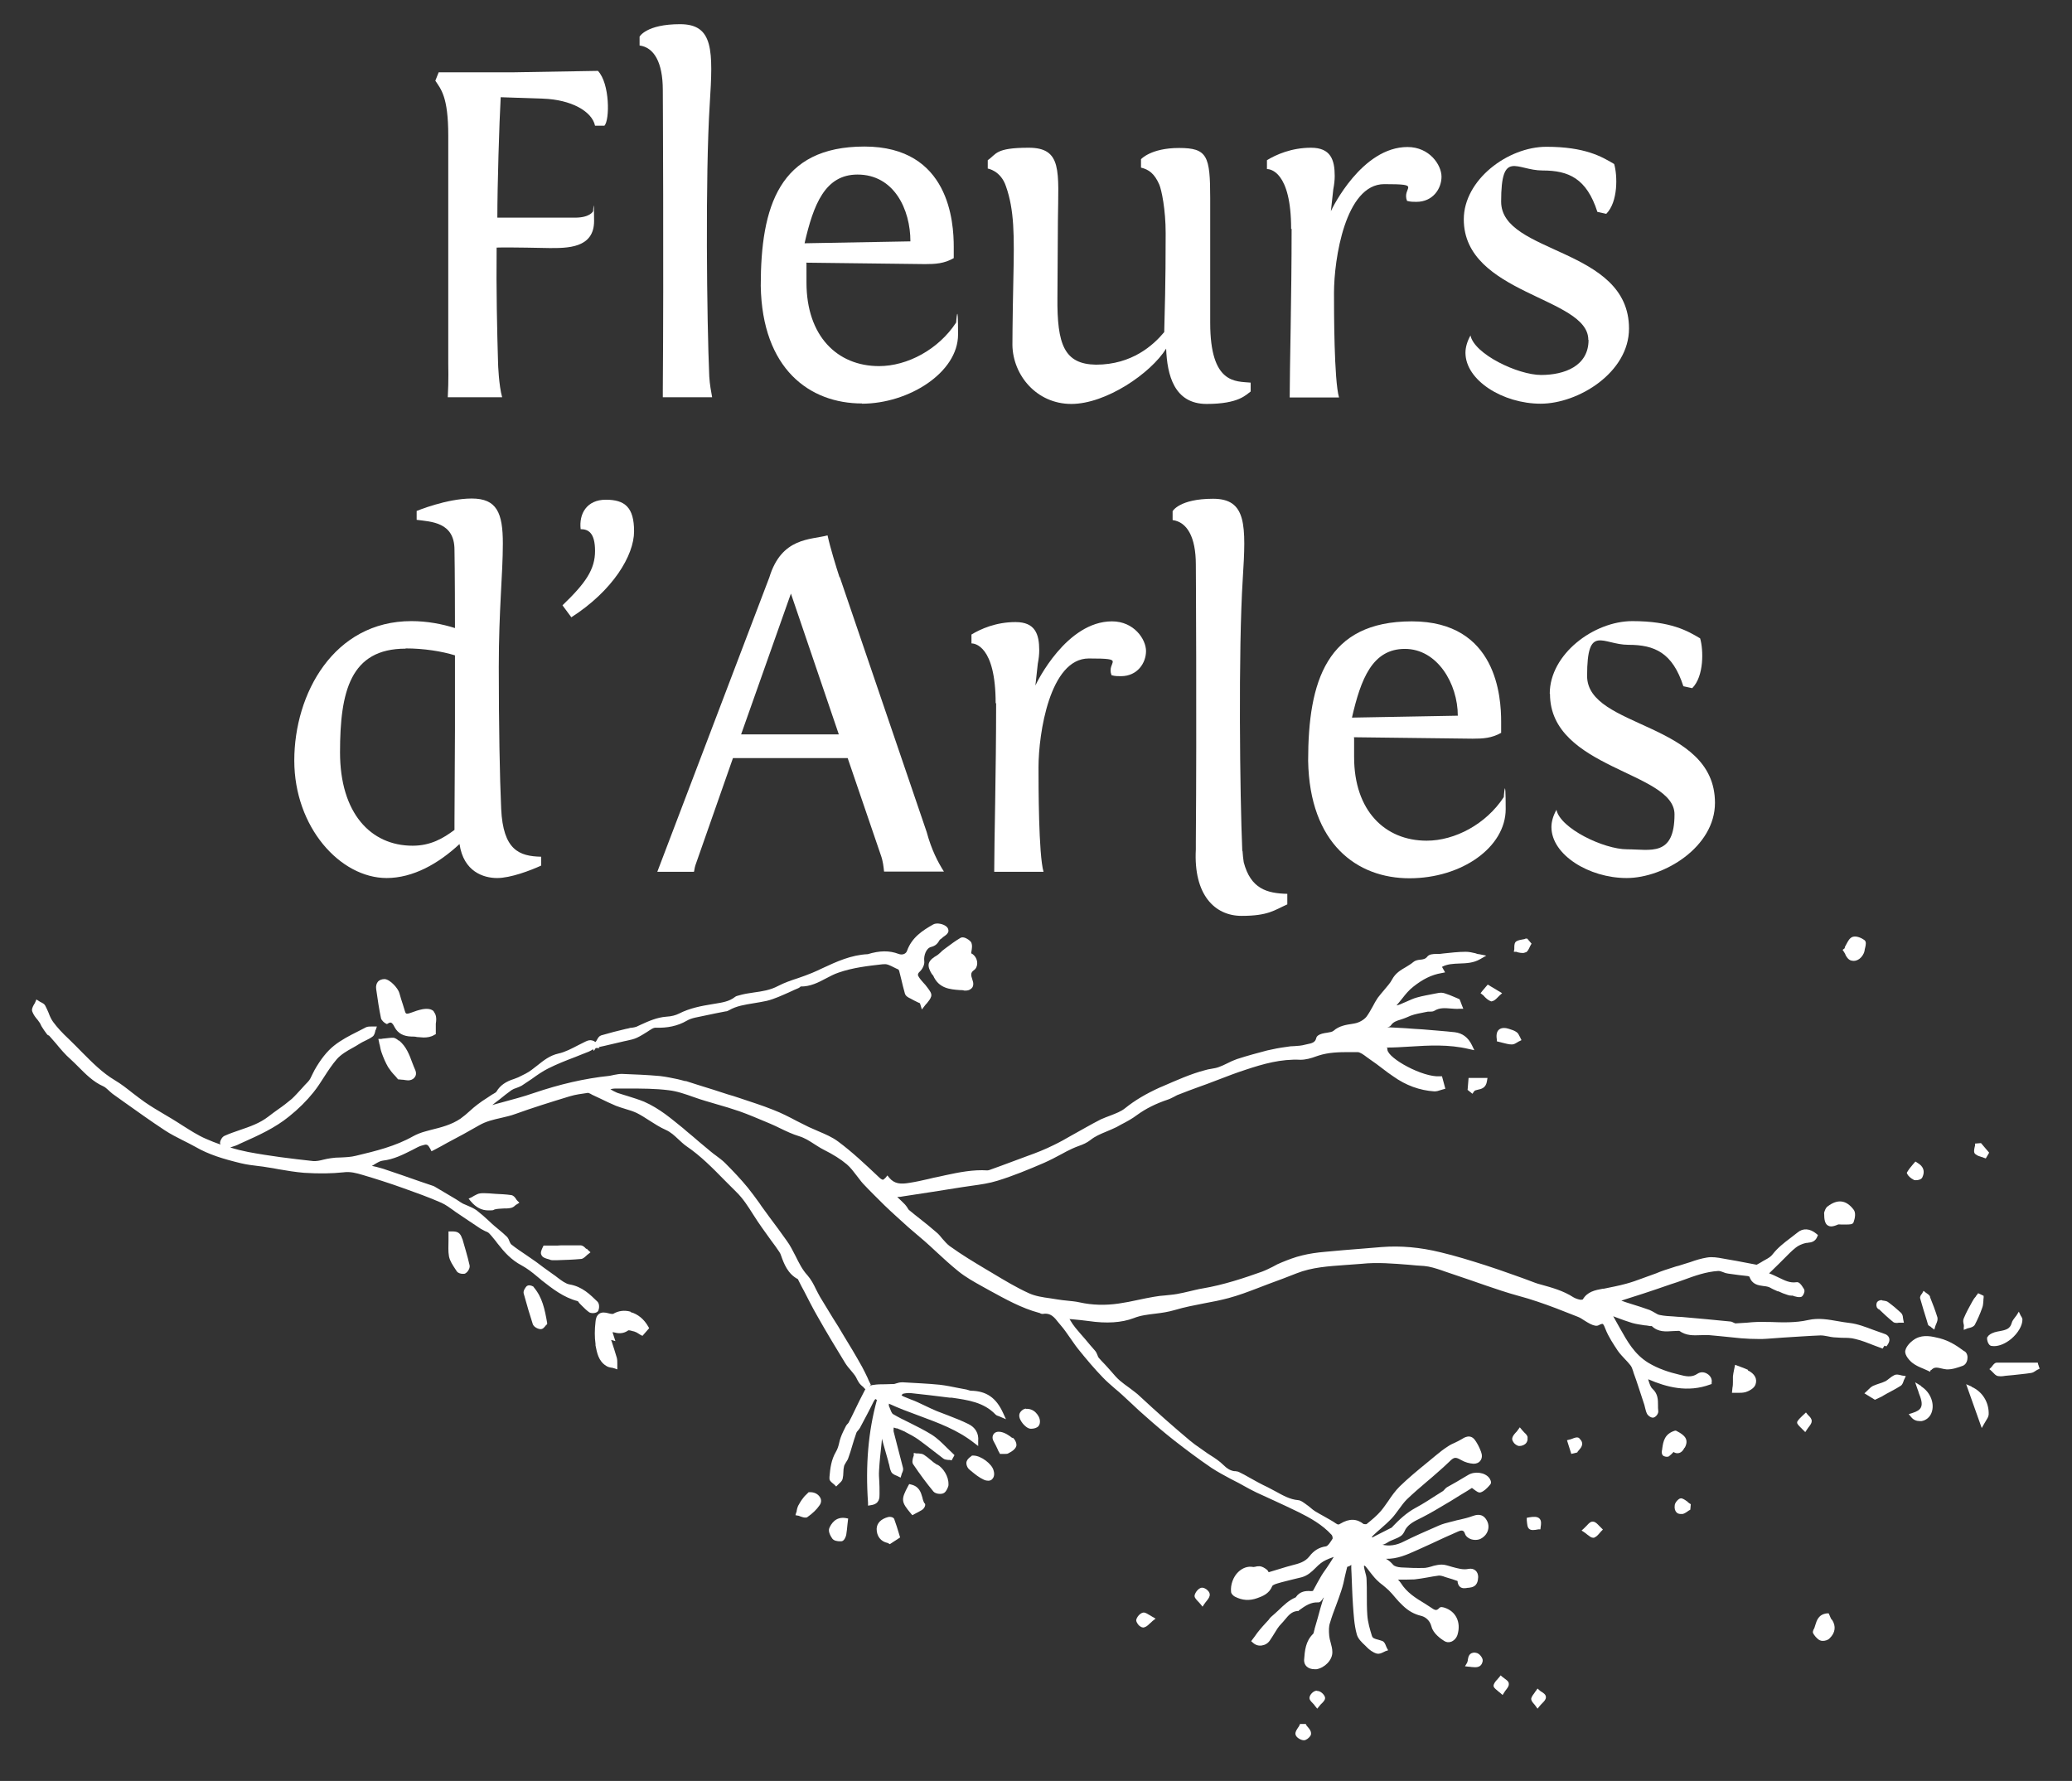 <svg xmlns="http://www.w3.org/2000/svg" viewBox="0 0 865.3 743.8"><rect x="0" y="0" width="865.3" height="743.8" fill="#333333" stroke="none"/><defs><style>      .cls-1 {        fill: #fff;      }    </style></defs><g><g id="Calque_1"><g><path class="cls-1" d="M393.3,397.3c-.3.3-.7.6-1,.9-.3.3-.7.6-1,.8-1.4.8-2.9,1.8-3.4,3.3-.4,1.5.4,3.1,1.2,4.4.2.3.4.5.6.7,2.3,5.4,7,5.8,11.2,6.1.6,0,1.2,0,1.8.2.2,0,.4,0,.6,0,1.5,0,2.2-.7,2.6-1.1.7-.8.7-2.1.2-3.4-.7-2-.8-3,.6-4,.9-.6,1.4-1.7,1.4-2.9,0-1.5-.7-2.9-1.9-3.8-.2-.1-.4-.3-.6-.3,0-.3,0-.6.1-.9.2-1.3.4-2.4,0-3.5-.4-1-1.9-1.8-2.6-2.1-.8-.3-1.5-.3-2,0-2.2,1.3-4.2,2.8-6.2,4.3l-1.7,1.3Z"></path><path class="cls-1" d="M215.5,500.7c-.5-.7-1.1-1.5-2.1-1.6-2.1-.3-4.3-.4-6.4-.5l-2.7-.2c-1.2,0-2.5-.2-3.8,0-.9.1-1.7.6-2.5,1-.3.2-.7.4-1,.6l-1.3.6.9,1.1c2.2,2.6,4.6,3.8,7.3,3.8s1.8-.1,2.7-.4c1.1-.3,2.4-.3,3.7-.4,1,0,2,0,2.9-.2.8-.1,1.5-.6,2-1.1.2-.2.4-.3.6-.4l1.1-.7-.9-.9c-.2-.2-.3-.4-.5-.6Z"></path><path class="cls-1" d="M793.6,574.3c-.8-.2-1.7-.4-2.5,0-.8.4-1.5.9-2.1,1.4-.5.4-1,.8-1.5,1.1-.8.4-1.7.7-2.6,1-.9.3-1.8.6-2.7,1-.8.4-1.4,1-1.9,1.5-.2.2-.4.4-.6.6l-1.1,1,4.4,2.7,1.7-.8c.7-.3,1.3-.6,1.9-1l1.4-.8c1.9-1,3.8-2,5.7-3.2.8-.5,1-1.3,1.3-2.1,0-.2.2-.5.3-.7l.6-1.3-1.4-.2c-.2,0-.5-.1-.8-.2Z"></path><path class="cls-1" d="M820.1,553.9v1.5c.1,0,1.5-.6,1.5-.6.2,0,.5-.2.8-.2.8-.2,1.8-.5,2.3-1.3h0c1.1-2.1,2.2-4.5,3.1-7.1.4-1,.4-2,.5-3,0-.4,0-.8.1-1.2v-.8c.1,0-2.3-1.1-2.3-1.1l-.5.7c-.2.2-.4.4-.5.7-.5.5-.9,1.1-1.4,2-1.3,2.3-2.6,4.7-3.6,7.1-.4.9-.2,1.8,0,2.6,0,.3.1.6.1.9Z"></path><path class="cls-1" d="M802.4,578.9l-2.6-1.6,1,2.9c.2.5.4,1,.5,1.5.9,2.3,1.7,4.5.9,6.1-.5,1-1.6,1.7-3.5,2.3l-1.6.5,1.1,1.3c.9,1.1,2.1,1.6,3.5,1.6s.5,0,.8,0c1.8-.3,3.4-1.6,4.1-3.4,1.5-3.8-.4-8.7-4.3-11.1Z"></path><path class="cls-1" d="M244.9,521.7c-.6-.7-1.3-1.5-2.4-1.6-2.3,0-4.6,0-6.9,0-1,0-2,0-3,.1-1,0-2.1,0-3.2,0h-2.4s-.3.6-.3.6c-.6,1.3-1.1,2.4-.6,3.3.4,1,1.5,1.4,3,1.8.1,0,.2,0,.3.1.3.1.7.3,1.2.3h2.2c3.2-.1,6.5-.2,9.7-.5,1,0,1.7-.8,2.4-1.4.2-.2.4-.4.7-.6l1-.8-1-.9c-.2-.2-.4-.4-.6-.7Z"></path><path class="cls-1" d="M825,482c.7.7,1.7.9,2.5,1.2.3,0,.6.2.9.3l.9.3,1.4-2.4-3.4-4-2.5.2v.9c0,.2-.2.5-.2.8-.2,1-.4,2,.3,2.7h0Z"></path><path class="cls-1" d="M830,558.3c-.4.7,0,1.8.2,2.4.4.8.8,1.3,1.4,1.4h0c.4,0,.7.1,1.1.1,2.3,0,4.9-1.1,7.3-3.1,2.8-2.4,4.6-5.5,4.6-8,0-.5-.3-1-.5-1.3,0-.1-.1-.2-.2-.3l-.8-1.7-1,1.6c-.2.3-.5.6-.7.9-.5.7-1.1,1.4-1.3,2.3-.7,2.4-2.3,2.8-4.8,3.3-.8.1-1.5.3-2.3.5-1.5.5-2.5,1.1-2.9,1.9Z"></path><path class="cls-1" d="M784.6,546.7c1.9,1.8,3.9,3.7,6,5.4.4.3.9.4,1.3.4s.7,0,1.1-.1c.2,0,.5,0,.7,0h1.4s-.3-1.4-.3-1.4c0-.2,0-.4-.1-.6,0-.7-.2-1.5-.8-2.1-1.5-1.4-3.1-2.8-5.4-4.5-.5-.4-1.2-.5-1.8-.6-.2,0-.5,0-.8-.2h-.5c0,0-.4.1-.4.1-.3.1-.9.3-1.2.9-.3.7-.3,1.8.3,2.4l.4.4Z"></path><path class="cls-1" d="M802.5,540.4c-.3.5-.8,1.1-.6,1.9.9,3.1,1.8,6.2,2.8,9.3l.4,1.4c.1.5.5.7.8.9.2,0,.4.2.7.5l1.2.9.4-1.4c.1-.4.3-.7.4-1,.4-.9.7-1.8.5-2.7-.9-2.9-2-5.8-3.1-8.5v-.3c-.4-.6-.9-1-1.4-1.3-.1,0-.2-.2-.3-.2l-1-.8-.6,1.1c0,.1-.2.2-.2.4Z"></path><path class="cls-1" d="M787,562l.8.3.5-.7c.5-.7,1-1.8.6-2.9-.3-.8-1-1.4-2.1-1.7-1.5-.5-3-1.1-4.5-1.6-3.2-1.2-6.5-2.5-10-2.9-1.5-.2-3.1-.4-4.6-.7-4.1-.7-8.2-1.5-12.6-.5-5.3,1.2-10.8,1-16.1.8h-1.2c-2.7-.1-5.5,0-8.2.3-1.6.1-3.2.2-4.9.3,0,0-.5-.2-.7-.3-.4-.2-.9-.5-1.5-.5-6.8-.7-13.6-1.3-20.4-1.9-1,0-2-.1-3.1-.2-1.9-.1-3.9-.2-5.8-.6-.7-.1-1.4-.5-2.2-1-.7-.4-1.4-.8-2.1-1.1-2.5-.9-5-1.7-7.6-2.5-1.4-.4-2.8-.9-4.2-1.4l1.8-.6c2.5-.8,4.8-1.5,7.2-2.3,1.8-.6,3.6-1.2,5.4-1.8,2.1-.7,4.3-1.5,6.4-2.2,1.7-.5,3.3-1.1,5-1.7,4.9-1.8,9.6-3.5,14.7-3.8.6,0,1.3.2,2,.5.7.3,1.3.5,2.1.6,1.5.2,2.9.4,4.4.6,1.2.1,2.3.3,3.5.4.4,0,.8.2,1,.3,1.1,3.3,3.7,3.6,5.9,3.9,1.1.1,2.1.3,2.8.7,1,.6,2,1,3.1,1.5h.3c1.2.6,2.5,1.1,3.8,1.5.5.2,1.1.3,1.6.3h.6c.3.2.5.2.8.3.7.2,1.5.4,2.3.3.6,0,1-.4,1.4-1.2.4-.8.5-1.5.2-2.1-1.3-2.2-2.2-3.1-3.2-2.9-2.7.4-4.8-.7-7.3-1.9-1.3-.6-2.6-1.3-4.1-1.8l4.1-4c.7-.7,1.4-1.4,2.1-2.1,1.6-1.6,3.2-3.3,5-4.7,1-.8,2.5-1.5,4.2-1.9.3,0,.6,0,.9-.1,1.2-.1,3-.4,3.8-2.5l.3-.7-.6-.5c-2.7-2.3-5.7-2.5-8-.5-1,.8-2.1,1.6-3.1,2.4-2.5,1.9-5.1,3.9-7.2,6.6-.7,1-1.9,1.7-3.2,2.4-.6.3-1.2.7-1.7,1-1.3.8-1.9,1-1.8,1l-3.7-.7c-3.1-.6-6.2-1.2-9.3-1.7l-1.1-.2c-2.2-.4-4.4-.8-6.7-.4-2.4.4-4.7,1.1-6.9,1.9-1,.3-1.9.6-2.9.9l-1.9.6c-.8.2-1.6.4-2.4.7-1.2.4-2.5.8-3.7,1.2-1.1.4-2.3.8-3.4,1.3-1.2.4-2.4.9-3.6,1.3l-2.2.8c-2.1.8-4.4,1.6-6.6,2.2-3.2.9-6.6,1.5-9.4,2.1h-.4c-3.2.6-6.5,1.2-8.4,4.5-.1,0-.7.2-1.1.1-1.1-.2-2.1-.6-2.8-1-4.3-2.8-9.2-4.1-13.5-5.3-1.7-.4-3.4-1.1-5-1.7-.9-.3-1.8-.7-2.7-1-1.5-.5-3-1.1-4.5-1.6-3.6-1.3-7.4-2.6-11.1-3.8-6.3-2-12.4-3.9-18.7-5.4-8.6-2.1-16.6-2.8-24.5-2.2-2.8.2-5.7.5-8.5.7-5.1.4-10.1.8-15.2,1.3-3.6.3-6.8.8-9.6,1.5-3,.7-5.8,1.8-8.5,2.9-1.3.5-2.5,1.1-3.7,1.8-1.6.8-3,1.5-4.6,2.1-7.3,2.6-15.9,5.5-24.8,7-1.9.3-3.7.8-5.5,1.2-1.7.4-3.4.8-5.1,1.1-1.6.3-3.3.4-4.9.6-1.6.1-3.3.3-4.9.6-2.2.4-4.4.8-6.6,1.3-2.6.6-5.4,1.1-8,1.5-5.5.8-11,.7-16.4-.5-1.7-.4-3.4-.5-5.1-.7-1.3-.1-2.7-.3-4-.5-1.1-.2-2.1-.3-3.2-.5-3-.4-6.2-.9-8.8-2.1-5.3-2.4-10.4-5.5-15.4-8.5l-2.7-1.6c-4.5-2.7-9.9-5.9-15-9.6-1.1-.8-2-1.9-3-3-.8-1-1.6-2-2.6-2.8-2.2-1.9-4.5-3.8-6.7-5.5-1.6-1.2-3.1-2.5-4.6-3.7-.3-.2-.5-.6-.8-1.1-.3-.4-.6-.9-1-1.3-1-1-2-2-3.2-3.1.9,0,1.8-.1,2.7-.3,8.1-1.2,16.2-2.5,24.4-3.8,1.4-.2,2.8-.4,4.1-.6,3.6-.5,7.2-1,10.7-2.1,6.5-2,12.8-4.6,19.3-7.4,2.5-1.1,5-2.4,7.4-3.7,1.5-.8,2.9-1.6,4.5-2.3.9-.4,1.8-.8,2.7-1.1,1.7-.6,3.4-1.3,4.9-2.5,2-1.6,4.2-2.5,6.6-3.5,1.4-.6,2.9-1.2,4.3-1.9l1.8-1c2.3-1.2,4.6-2.4,6.7-4,3.7-2.7,7.9-4.8,13-6.5.9-.3,1.8-.8,2.6-1.2.6-.3,1.2-.7,1.9-.9,2.7-1.1,5.5-2.1,8.2-3.1l3.6-1.3c1.7-.6,3.3-1.3,5-1.9,3.6-1.4,7.3-2.8,11-4,7.5-2.5,14.9-4.6,23-4.2,2.1,0,4.4-.6,6.5-1.4l1.2-.4c4.1-1.3,8.4-1.4,12.6-1.4,1.2,0,2.4,0,3.5,0h0c1.1,0,2.6,1.1,3.9,2.1.5.3.9.7,1.4,1,1.8,1.2,3.5,2.5,5.2,3.8,1.4,1.1,2.9,2.2,4.4,3.2,5.3,3.8,11.1,5.9,17.2,6.3.9,0,1.7-.2,2.5-.5.3-.1.7-.2,1-.3l1.1-.3-1.4-5.2h-.9c-7.1.5-21.5-7.4-21.9-11.1v-.7c0,0-.5-.2-.5-.2,3.3,0,6.6-.2,9.8-.4,8-.5,16.3-1,24.7,1l2.3.5-1-2.1c-1.6-3.3-4-5-7.1-5.4-4.5-.5-9.1-.8-13.5-1.2l-3.3-.2c-2.6-.2-5.2-.4-7.8-.5-1.3,0-2.5-.2-3.8-.2.5,0,1.3-.2,1.7-.8.9-1.4,2.4-1.9,4.1-2.4.9-.3,1.8-.6,2.7-1,1.8-.9,3.9-1.4,6.1-1.8.8-.2,1.6-.3,2.5-.5.2,0,.5,0,.8,0,.6,0,1.4,0,2-.4,2.1-1.3,4.4-1.1,6.8-.9,1.2.1,2.4.2,3.7.1h1.5c0,0-.6-1.5-.6-1.5-.3-.9-.7-1.8-.8-2.1l-.2-.4-2.1-.9c-1.4-.6-2.6-1.1-3.9-1.5-.8-.3-1.8-.4-2.8-.2l-1.6.3c-2.4.5-5,.9-7.4,1.6-1.5.4-2.9,1.1-4.3,1.7-.9.4-1.9.8-2.8,1.2-.5.2-.9.3-1.4.4.8-.9,1.6-1.9,2.4-2.9,1.4-1.8,2.8-3.5,4.6-4.9,3.9-3.1,7.6-5,11.8-5.7l1.5-.3-1.3-2.3c2.2-1.2,4.7-1.3,7.3-1.4,2.9-.1,5.8-.2,8.6-1.8l2.6-1.5-3-.6c-.5,0-1.1-.2-1.6-.4-1.3-.3-2.6-.6-4-.6-3.1,0-6.3.4-9.3.7l-1.6.2c-.4,0-.8,0-1.2,0-1.6,0-3.2.1-4,1.2-.7.9-1.7,1.1-2.9,1.2-1,.1-2.1.3-2.9,1-.9.8-2,1.4-3.1,2.1-2.1,1.2-4.3,2.5-5.7,5.1-.8,1.6-2.1,2.9-3.3,4.4-.9,1.1-1.9,2.2-2.7,3.3-.8,1.2-1.5,2.4-2.1,3.6-.9,1.6-1.7,3.1-2.7,4.4-1.1,1.3-3.1,2.4-4.8,2.7l-1.1.2c-2.6.4-5.4.8-7.8,2.9-.6.5-1.6.6-2.7.8-.7.1-1.4.2-2.1.4-1.4.4-2.2,1-2.4,1.8-.4,1.8-1.7,2.2-3.8,2.6l-.9.2c-1.4.4-2.9.5-4.5.6-1,0-2.1.1-3.1.3-3.1.4-5.6.9-8.2,1.5-3.8,1-8.3,2.2-12.6,3.6-1.4.5-2.8,1.1-4.1,1.8-1.2.6-2.3,1.1-3.4,1.5-1,.4-2.2.6-3.4.8-.8.1-1.6.3-2.3.5-6.2,1.6-12.1,4.3-17.9,6.8l-1.2.5c-5.7,2.6-10.3,5.3-14.4,8.6-1.7,1.4-3.9,2.2-6.2,3.1-1.3.5-2.7,1-4,1.6-2.2,1.1-4.3,2.3-6.3,3.4-.8.5-1.7.9-2.5,1.4-1.1.6-2.3,1.3-3.4,1.9-2.4,1.4-4.9,2.8-7.4,4-3.6,1.8-7.4,3.3-10.8,4.5-3.8,1.4-7.5,2.8-11.3,4.2l-4.7,1.7c-.3.1-.7.2-.9.2-6-.4-11.9.8-17.5,2l-2.7.6c-1.5.3-3,.6-4.5,1-2.6.6-5.3,1.2-7.9,1.6-3.6.6-6.2.5-8.4-2.1l-.8-1-.8,1c-.5.5-.9.8-1.1.8-.4,0-1.2-.6-1.9-1.3l-.2-.2c-5.2-4.9-10.7-10.1-16.5-14.4-2.5-1.9-5.4-3.1-8.2-4.3-1.4-.6-2.7-1.2-4.1-1.8-1.7-.8-3.3-1.7-5-2.5-3.2-1.7-6.5-3.4-9.9-4.7-4.7-1.9-9.6-3.4-14.3-5-1.5-.5-3-1-4.5-1.4-4.2-1.4-8.4-2.7-12.6-4l-5-1.6h-.4c-1-.3-2-.5-3.1-.8-2.4-.5-4.8-1-7.3-1.3-5.4-.5-10.9-.7-16-.9-1.1,0-2.1.2-3.2.4-.6.1-1.2.3-1.9.4-10.5,1.1-20.8,3.5-31.7,7.2-4.3,1.5-8.9,2.7-13.3,3.9-1.4.4-2.7.7-4,1.1,1-.8,2-1.6,3.1-2.4,1.6-1.3,3.2-2.6,4.9-3.8.6-.4,1.3-.7,2-.9.8-.3,1.6-.6,2.3-1,1.4-.9,2.8-1.9,4.2-2.8,2.2-1.6,4.5-3.2,6.9-4.4,3.6-1.8,7.4-3.3,11.1-4.7,1.9-.8,3.8-1.5,5.8-2.3.7-.3,1.3-.7,1.8-1l.3.7.8-1.2h1.6l-.3-.4,2.3-.5c2.7-.6,5.4-1.3,8.1-1.9.5-.1.9-.2,1.4-.3,1.4-.3,2.8-.6,4.1-1.2,1.5-.7,2.9-1.6,4.2-2.4.7-.5,1.4-.9,2.2-1.4.4-.2.9-.4,1.2-.4,5.1.2,9.4-.7,13.2-2.9,1-.6,2.2-1,3.5-1.3,2.8-.6,5.7-1.2,8.6-1.8l4.1-.8c.5,0,1-.2,1.5-.5,3.1-1.8,6.6-2.3,10.2-2.9,1.8-.3,3.7-.6,5.5-1,3.3-.8,6.4-2.3,9.4-3.6,1.3-.6,2.5-1.2,3.8-1.7.3-.1.6-.4.8-.5,0,0,.2-.1,0-.2,4.2.1,7.6-1.7,10.8-3.4,1.7-.9,3.4-1.8,5.2-2.4,6-2.1,12.3-2.8,18.5-3.5h.5c1.2-.2,2.7.6,4.1,1.3.7.3,1.3.7,1.9.9,0,0,.2.3.3.5.3,1.2.6,2.4.9,3.6.5,2,.9,3.9,1.5,5.9.3,1.1,1.4,1.7,2.3,2.1,1,.6,2.1,1.1,3.1,1.6l.9.4.8,2.6,1.3-1.7c.2-.3.5-.6.8-.9.7-.9,1.5-1.8,1.8-2.9.3-1.2-.6-2.3-1.4-3.4l-.3-.4c-.5-.7-1-1.3-1.6-1.9-.8-.9-1.5-1.7-2-2.6-.2-.3-.6-1,.5-2,1.1-1,2.1-2.9,1.9-4.4-.3-2.3.8-5.4,2.8-5.9,2-.5,2.8-1.5,3.6-2.9,0-.1.3-.3.6-.5.3-.2.5-.4.8-.7.1-.1.4-.3.7-.5.7-.5,1.5-1.1,1.6-2.1,0-.6-.2-1.2-.7-1.7-1.2-1.2-4.2-1.9-5.7-1-4.4,2.5-8.9,5.4-10.9,11-.2.6-.6,1-1.2,1.3-.7.3-1.5.3-2.3,0-3.9-1.5-8-1.4-12.9.1-6.9.3-13,3.1-18.8,5.8-1.5.7-2.9,1.4-4.4,2-1.9.8-3.9,1.5-5.9,2.2-2.8.9-5.7,1.9-8.4,3.3-3.2,1.7-6.5,2.2-10.1,2.7-2.1.3-4.2.6-6.5,1.3-.4.1-.9.2-1.4.6-2.4,1.9-5.4,2.3-8.4,2.8l-1.2.2c-4.3.7-9.2,1.6-13.7,3.9-1.4.7-3.2,1.2-5.3,1.3-4,.3-7.5,1.9-10.8,3.4l-1.7.8c-.5.2-1.2.3-1.8.4-.5,0-1.1.1-1.6.3l-1,.2c-3.4.8-6.9,1.7-10.3,2.7-.9.3-1.3,1-1.7,1.7-.1.2-.3.5-.4.7s-.3.3-.4.4c-.4-.4-.9-.6-1.4-.7-.8-.2-1.7,0-2.7.5-1,.5-2,1-3,1.5-2.7,1.4-5.5,2.9-8.3,3.5-3.6.8-6.2,2.9-8.7,4.9-1.7,1.3-3.2,2.6-5,3.5-.5.2-.9.5-1.4.7-1.1.6-2.2,1.1-3.4,1.5-3.5,1.1-5.8,2.7-7.3,5.2-.2.4-.8.7-1.3,1-.2.1-.5.3-.7.4-.7.5-1.4.9-2.1,1.4-1.3.8-2.6,1.7-3.9,2.7-1.1.8-2.1,1.7-3.1,2.6-1.3,1.2-2.6,2.3-4,3.3-3.7,2.5-7.9,3.6-12.4,4.7l-2.2.6c-1.9.5-3.6,1.2-5.1,2-7.4,4.2-15.6,6.2-24,8.2-2,.5-4.1.6-6.3.7-1.4,0-2.8.1-4.1.3-1,.1-2.1.4-3.1.6-1.5.4-3,.7-4.3.6-9.2-1-18.2-2.1-27.2-3.8-2.5-.5-5-1.1-7.5-1.9.1,0,.3,0,.4-.1,1.3-.4,2.5-.8,3.6-1.4l1.1-.5c6.7-3,13.6-6.1,19.5-10.9,4-3.2,7.4-6.6,10.2-10.1,1.7-2.1,3.1-4.3,4.5-6.5,1.6-2.5,3.4-5.2,5.3-7.4,1.7-1.9,4.2-3.4,6.6-4.7.9-.5,1.8-1,2.7-1.6.8-.5,1.7-1,2.6-1.4,1-.5,2.1-1,3-1.7.7-.5.9-1.4,1.1-2.1,0-.2,0-.5.2-.6l.5-1.5h-1.6c-.2,0-.4,0-.7,0-.7,0-1.5,0-2.2.3-1.1.6-2.3,1.2-3.5,1.8-3.4,1.7-6.9,3.5-9.9,5.9-2.9,2.3-5.6,5.7-8.2,10.3-.3.6-.6,1.2-.9,1.8-.5,1.1-1,2.2-1.8,3-.9.9-1.8,1.9-2.6,2.8-1.4,1.5-2.7,3-4.1,4.3-1.8,1.5-3.7,3-5.6,4.3-1.4,1-2.8,2-4.2,3.1-3.6,2.8-7.7,4.2-12.1,5.7-2,.7-4.1,1.4-6.1,2.3-1.1.4-1.8,1.8-2,2.7,0,.3,0,.7.2,1-2-.7-4.1-1.5-6.1-2.4-3.5-1.5-6.8-3.7-10-5.7-1.4-.9-2.8-1.8-4.3-2.7-1.1-.6-2.1-1.3-3.2-1.9-2.7-1.6-5.4-3.2-8-5-1.7-1.2-3.4-2.5-5.1-3.8-2.4-1.9-4.8-3.8-7.5-5.4-5.2-3.1-9.4-7.4-13.6-11.6-1.8-1.8-3.6-3.7-5.5-5.5-2.8-2.6-4.9-4.9-6.6-7.2-.8-1.1-1.4-2.4-1.9-3.8-.4-1-.9-2-1.4-3-.4-.8-1.2-1.1-1.9-1.5-.2-.1-.5-.2-.7-.4l-1.1-.7-.5,1.2c-.1.3-.3.6-.5.9-.5.9-1.1,2-.7,3,.5,1.3,1.3,2.4,2.2,3.4.3.5.7.9,1,1.4.1.2.2.4.3.6.1.3.3.6.4.8.7,1.1,1.4,2.2,2.2,3.2.3.4.6.5.9.6.9,1,1.8,2.1,2.8,3.2,1.9,2.3,3.9,4.7,6.2,6.7,1.1,1,2.1,2,3.2,3.1,3.1,3.1,6.2,6.3,10.5,8.2.7.3,1.4,1,2.1,1.6.5.5,1.1,1,1.7,1.5l4.9,3.5c5.5,3.9,11.2,8,17,11.8,2.3,1.5,4.8,2.8,7.2,4,1.8.9,3.6,1.8,5.4,2.8,5.7,3.3,11.7,5.1,19.1,6.9,2.5.6,5,.9,7.5,1.2,1.2.1,2.3.3,3.5.5,1.6.2,3.1.5,4.7.8,3.5.6,7.1,1.2,10.7,1.5,6.4.4,11.6.3,16.4-.2,2.9-.4,5.4.3,8.1,1.1,5.4,1.6,11.1,3.4,17.2,5.6,5,1.8,10.4,3.7,15.6,6,1.8.8,3.4,2,5.1,3.2.7.5,1.3,1,2,1.4,1.3.9,2.7,1.8,4,2.7,1.8,1.2,3.6,2.4,5.4,3.6.5.3,1.1.6,1.7.9.7.3,1.3.5,1.7.9,1,1,1.9,2.2,2.9,3.4.3.5.7.9,1,1.3,2.4,3.1,5.4,6.5,9.8,8.8,2.2,1.2,4.3,2.8,6.3,4.5.6.5,1.1.9,1.7,1.4l.2.2c4.6,3.6,9.3,7.3,15.2,8.8,0,0,.3.3.4.5.2.3.4.5.6.7l.8.8c.9.9,1.8,1.8,2.9,2.6.9.6,2.3.4,2.8.2.6-.2.9-.5,1.1-.9.4-1,.5-2.8-.4-3.7-3-2.9-6.3-6.3-11.7-7.2-1.6-.3-3.3-1.6-4.9-2.8-.6-.5-1.3-1-1.9-1.4-1.3-.9-2.6-1.9-3.9-2.8-1.1-.8-2.1-1.6-3.2-2.4-1.3-.9-2.6-1.8-3.9-2.7-2.2-1.5-4.5-3-6.6-4.7-.2-.2-.4-.7-.6-1.1-.2-.6-.5-1.3-1-1.9-1.1-1.1-2.3-2.1-3.5-3.1-.6-.5-1.2-1-1.8-1.5-.8-.7-1.6-1.4-2.3-2.1-1.6-1.5-3.3-3-5.1-4.4-1.1-.8-2.4-1.4-3.6-1.9-.7-.3-1.4-.6-2.1-.9-.7-.4-1.4-.8-2.1-1.3-.5-.3-1-.7-1.6-1-2.7-1.6-5.4-3.2-8.1-4.8-.3-.2-.6-.3-.9-.4l-5.3-1.8c-5.1-1.8-10.3-3.6-15.4-5.3-.9-.3-1.9-.5-2.9-.8-.6-.1-1.2-.3-1.8-.4.4-.2.8-.4,1.2-.7,1.2-.7,2.3-1.4,3.4-1.5,4.5-.5,8.4-2.5,12.2-4.4.8-.4,1.6-.8,2.3-1.2,1-.5,2-.8,2.9-1,1.2-.3,1.6.3,2.4,1.7l.5,1,1-.5c1.9-1,3.8-2,5.7-3.1,4.4-2.3,9-4.8,13.3-7.3,2.8-1.6,5.8-2.3,8.9-3,2-.5,4.1-.9,6.2-1.7,7.2-2.6,14.6-4.9,21.8-7.1l1-.3c2.3-.7,4.8-1,7.5-1.4.2,0,.7.3,1,.4.2.1.5.3.7.4,1.1.5,2.1,1,3.2,1.5,2.2,1.1,4.4,2.1,6.7,3.1,1.3.5,2.6.9,3.9,1.3,1.7.5,3.3,1,4.8,1.7,1.8.9,3.5,2,5.2,3.1,2.2,1.4,4.5,2.9,7,4,2,.9,3.5,2.3,5.1,3.8,1.1,1,2.2,2.1,3.5,3,5.9,4,11,9.2,15.9,14.2,1.6,1.6,3.2,3.2,4.8,4.8,3,2.9,5.1,6.3,7.2,9.6,2.3,3.7,4.9,7.2,7.4,10.7,1.2,1.6,2.4,3.2,3.5,4.9.3.4.5.9.7,1.5,1.2,3.4,2.8,7.6,7,9.8,0,0,.2.3.2.4.8,1.6,1.6,3.2,2.5,4.8,1.7,3.3,3.4,6.7,5.3,10,4.1,7.3,8.5,14.5,11.8,19.9.7,1.1,1.6,2.2,2.4,3.1.5.6,1.1,1.3,1.6,2,.4.5.6,1,.9,1.6.3.6.6,1.1,1,1.7.4.5.9,1,1.3,1.3.2.1.4.3.5.5l.7.7h.1c-.2,0-.3.3-.4.5-1.5,2.8-2.9,5.7-4.3,8.6-.7,1.5-1.5,3.1-2.3,4.6,0,.2-.3.4-.4.6-.3.3-.6.6-.8,1-.7,1.4-1.6,3.1-2.2,4.8-.3.8-.5,1.6-.7,2.5-.3,1.3-.7,2.5-1.3,3.5-2,3.4-2.4,7-2.7,10.5v.5c-.1,1,.7,1.6,1.4,2.2.2.2.4.3.6.5l.8.8.8-.8c.2-.2.4-.3.5-.5.6-.5,1.2-1.1,1.4-1.9.2-.9.3-1.9.3-2.7,0-.9.1-1.8.3-2.6.1-.5.5-1,.8-1.6.4-.6.8-1.2,1-1.9.6-1.6,1.1-3.3,1.6-5,.5-1.8,1.1-3.5,1.7-5.3.1-.4.5-.9.9-1.3.3-.4.7-.9.9-1.4,1.8-3.4,3.6-6.7,5.3-10.2.6-1.2.9-1.3.9-1.3,0,0,.2,0,.6.4-3.6,13.1-4.8,27.2-3.7,42.9v1.2c0,0,1.2-.2,1.2-.2,3.7-.5,3.6-3.2,3.6-4.6,0-.2,0-.4,0-.6,0-1.6,0-3.2-.1-4.7-.1-1.6-.2-3-.1-4.5.2-3.7.6-7.4,1-11l.2-2.1c0,0,0-.2,0-.3l.5,1.9c.7,2.5,1.4,4.9,2.1,7.4.1.5.2,1,.4,1.5.2,1,.4,2.1.9,3.1.4.8,1.3,1.2,2,1.5.2,0,.5.2.7.3l1.2.6.4-1.3c0-.2.1-.4.2-.6.3-.6.6-1.4.4-2.2-.7-2.7-1.4-5.4-2.1-8.1-.6-2.3-1.2-4.7-1.8-7-.1-.5,0-1,0-1.7h0c.3,0,.7.2,1,.3h.4c1.1.5,2.3.9,3.3,1.4l.3.2c1.8.9,3.6,1.9,5.2,3,1.9,1.4,3.8,2.8,5.7,4.3,1.6,1.2,3.2,2.5,4.8,3.7.6.5,1.4.5,2,.6.2,0,.4,0,.7,0l.8.2,1.2-2.2-.6-.6c-.9-.8-1.7-1.7-2.6-2.5-2-2-4-4-6.4-5.5-2.9-1.8-6.1-3.4-9.1-4.9-2.3-1.1-4.7-2.3-6.9-3.6-.6-.3-1-1.5-1.4-2.5-.1-.3-.2-.6-.4-.9,0-.2,0-.5,0-1,4.1,1.9,8.4,3.5,12.5,5,8.3,3.1,16.1,5.9,23.1,11.4l1.7,1.3v-2.1c.3-3.2-1.2-5.7-4.1-7.1-2.8-1.4-5.7-2.5-8.5-3.6-1.6-.6-3.1-1.2-4.7-1.8-1.5-.6-3.1-1.4-4.6-2.1-1.1-.5-2.3-1.1-3.4-1.6-.9-.4-1.8-.8-2.7-1.1-1.1-.4-2.1-.9-3.2-1.3-.4-.2-.8-.5-.8-.4,0-.2.4-.6.5-.7,1.1-.3,2.3-.4,3.4-.3,5.1.5,10.4,1.2,16.2,1.9h.8c6.9,1,13.4,1.9,18.3,7,.4.4.9.6,1.3.7s.3.1.5.2l2.6,1.1-1.2-2.6c-2.9-6.4-7-9.2-13.5-9.3-.2,0-.5-.1-.8-.2-.3-.1-.6-.2-1-.3-1.1-.2-2.2-.4-3.2-.6-2.6-.5-5.3-1.1-8-1.4-5-.5-10.2-.7-15.1-1h-.8c-.7,0-1.5.2-2.1.4-.4.1-.8.3-1.2.3-1.2,0-2.3.1-3.5.1-1.7,0-3.4,0-5.1.3-.5,0-1.1.3-1.7.6l.8-.6-.4-.8c-.4-.7-.7-1.5-1-2.2-.7-1.5-1.5-3.1-2.3-4.6-2.6-4.7-5.4-9.3-7.9-13.4-1.4-2.4-2.8-4.7-4.3-7-1.8-2.9-3.5-5.8-5.3-8.7-.6-1-1.1-2.1-1.7-3.2-1-2.1-2.1-4.2-3.6-5.9-2.2-2.4-3.5-5.1-5-8.1-1.1-2.1-2.2-4.4-3.7-6.4-2.3-3.3-4.7-6.5-7.1-9.7l-2.4-3.3c-.7-.9-1.3-1.8-1.9-2.7-1.6-2.2-3.2-4.4-4.9-6.5-2.8-3.4-5.9-6.7-9.4-10.2-1.2-1.2-2.5-2.1-3.8-3.1-.7-.5-1.5-1.1-2.2-1.7-1.6-1.3-3.2-2.7-4.8-4-1.7-1.5-3.5-3-5.2-4.4l-1.5-1.3c-2.5-2-5-4.1-7.6-6-2.5-1.8-5.5-3.7-8.7-5.1-2.2-.9-4.5-1.6-6.7-2.3-1.5-.5-3.1-.9-4.5-1.4-1-.4-1.9-.9-2.9-1.5.7-.2,1.3-.3,1.9-.3,1.9,0,3.8,0,5.7,0,5.5,0,11.2,0,16.7.7,3.6.4,7.2,1.7,10.6,2.9,1.6.6,3.3,1.1,4.9,1.6,1.5.4,2.9.9,4.4,1.3,3.2.9,6.5,1.9,9.7,3,3.7,1.3,7.4,2.9,11,4.4l1.9.8c1.4.6,2.7,1.2,4.1,1.9,2.5,1.2,5.2,2.5,7.9,3.3,2.3.7,4.2,1.9,6.2,3.2,1.3.8,2.6,1.7,4,2.4,4,2,7.2,4,9.8,6.2,1.5,1.3,2.7,2.9,4,4.6.9,1.1,1.7,2.3,2.7,3.4,3.1,3.3,6.3,6.4,9,9.1,3.2,3.1,6.5,6,9.9,9.1,1.2,1,2.3,2,3.5,3,1.1,1,2.3,1.9,3.4,2.9,1.6,1.4,3.1,2.8,4.6,4.2,3,2.8,6.2,5.7,9.4,8.3,3.1,2.5,6.5,4.4,10.3,6.5l2.7,1.5c6.6,3.6,13.3,7.4,20.8,9.4,0,0,.2,0,.3.1.3.2.8.4,1.4.3,3-.5,4.6,1.4,6.3,3.6.3.4.7.8,1,1.2,1.4,1.6,2.6,3.4,3.8,5.1,1.1,1.5,2.1,3.1,3.3,4.6,3.7,4.6,7.1,8.6,10.4,12,1.6,1.7,3.4,3.2,5.1,4.7,1,.8,2,1.7,3,2.6,1.4,1.3,2.7,2.5,4.1,3.8,1.9,1.8,3.7,3.5,5.7,5.2,3.7,3.3,7.8,6.8,12,10.1,4.5,3.5,9.9,7.6,15.5,11.4,2.6,1.7,5.4,3.2,8,4.6,1.2.6,2.3,1.2,3.5,1.8l1.8,1c1.8,1,3.6,2,5.5,2.9,2.4,1.1,4.8,2.2,7.2,3.3,3.4,1.6,7,3.2,10.4,4.9,4.8,2.4,9.9,5.2,13.8,9.5.3.3.5,1.2.4,1.6-.7,1.1-1.9,3.1-2.8,3.2-2.8.4-5,1.7-6.9,4.2-1.8,2.3-4.4,3-7.2,3.7-.7.2-1.5.4-2.2.6-1.9.6-3.7,1.1-5.6,1.7l-2,.6c-.2-.4-.4-.8-.8-1.1-1-.8-2-1.3-2.9-1.4-.6,0-1.2,0-1.8.2-.4,0-.8.2-1,.1-2.3-.4-4.4.4-6.2,2.1-2.1,2-3.3,5.4-3,8.2,0,.9.9,1.7,1.6,2.1,3.1,1.6,6.1,1.8,9.4.6,2.2-.8,4.9-1.8,6.2-5,0-.2.7-.7,2.1-1.1,2.3-.7,4.6-1.2,6.9-1.8,1.1-.3,2.2-.5,3.3-.8,2.5-.7,4.2-2.3,5.8-3.9.7-.7,1.4-1.4,2.2-2,1.3-1,2.9-1.7,4.6-2.3.3-.1.5-.2.8-.3,0,0,0,0,0,0-.9,1.5-1.9,3-2.9,4.5l-1.4,2c-.5.7-.9,1.4-1.3,2.1-.4.7-.8,1.4-1.2,2.1-.7,1.2-1.3,2.5-1.9,3.5-.1,0-.5.1-.8.1-2.1-.2-4.7,0-6.4,2.6-2.9,1.2-5,3.3-7.1,5.3-1,.9-1.9,1.8-3,2.7-.4.3-.7.7-1,1.1-.1.2-.3.4-.4.5-.4.4-.8.9-1.2,1.3-.7.8-1.5,1.6-2.2,2.5-.8.9-1.5,1.9-2.2,2.9l-1.5,2,.8.7c1,.9,2.3,1.3,3.6,1.1,1.4-.2,2.6-.9,3.4-2.1.6-.9,1.2-1.8,1.8-2.8.9-1.5,1.8-3,3-4.2.5-.5,1-1.1,1.5-1.7,1.5-1.8,2.8-3.4,5.2-3.6h.5c0-.1.2-.3.2-.3,2.6-1.9,5-3.5,8-3.3.9,0,1.4-.8,1.9-1.5,0-.2.2-.3.3-.4,0,0,0-.1.1-.2,0,.3-.2.6-.3.9-.8,2.5-1.5,5.1-2.2,7.7l-1.3,4.5c0,.3-.1.5-.2.8-.1.5-.2,1.1-.4,1.3-3.2,3.1-3.5,7-3.8,11,0,1,.3,1.9,1,2.6.8.8,2,1.2,3.3,1.2s.6,0,.9,0c3.2-.5,6.7-3.7,6.6-7.2,0-1.4-.4-2.7-.7-3.9-.3-1-.5-1.9-.6-2.8-.2-2.2-.2-4,.3-5.4.7-2.4,1.6-4.9,2.5-7.2.8-2.1,1.5-4.1,2.2-6.2.7-2.1,1.2-4.2,1.6-6.3.3-1.1.5-2.2.8-3.3,0-.2.1-.4.2-.5.5-.1,1.1-.3,1.6-.8,0,1.1,0,2.3.1,3.4.2,4.5.3,8.8.6,13.2.3,4.1.5,8.4,1.6,12.4.5,1.9,2.1,3.4,3.5,4.7.3.3.6.6.9.9.7.7,2.2,2,4,2.5,1,.2,1.9-.2,2.7-.6.3-.1.6-.3.8-.4l1.2-.4-.6-1.1c-.1-.2-.2-.5-.3-.7-.3-.8-.7-1.8-1.6-2.1-.5-.2-1-.3-1.6-.5-1.5-.4-2.4-.6-2.7-1.7-.8-2.6-1.7-5.6-1.9-8.6-.2-2.8-.2-5.6-.2-8.4,0-2.1,0-4.2-.1-6.3,0-1.2-.3-2.3-.6-3.3-.2-.8-.4-1.5-.5-2.3,0,0,0-.2.1-.4.2.1.4.2.5.3.7.8,1.3,1.6,1.9,2.4.9,1.1,1.7,2.2,2.7,3.2.9.9,1.8,1.7,2.8,2.4.8.7,1.7,1.4,2.4,2.1.9.9,1.8,1.9,2.6,2.9,1,1.2,2.1,2.4,3.3,3.5,2.2,2.1,4.6,3.5,7.5,4.2,1.3.3,3.6,1.4,4.4,4.5.7,2.9,4,5.2,5.3,6,.9.6,2,.7,3,.3,1.2-.5,2.2-1.6,2.6-3,1.5-5.1-.7-9.7-5.5-11.2-.7-.2-1.6-.5-2.2.2-1.1,1.2-1.8.9-3.5-.3l-2.3-1.5c-4-2.4-7.7-4.7-10.2-8.7-.3-.5-.8-1-1.2-1.4,2.3,0,4.6,0,6.9-.1,1.8-.2,3.6-.5,5.3-.8,1.6-.3,3.3-.6,4.9-.8.8,0,1.6.2,2.6.6.4.1.9.3,1.3.4,1.1.3,2.3.7,3.4,1.1.1,0,.3.1.5.2,0,.8.3,1.8,1,2.4,1,.8,2.2.6,3.3.4.3,0,.6,0,.9-.1,3.2-.4,3.3-3,3.4-4.4,0-1.1-.4-2.1-1.1-2.7-.8-.7-1.8-.9-2.9-.7-2.3.5-4.5-.2-6.8-.8-1.1-.3-2.2-.7-3.4-.9-1.2-.2-2.5,0-3.4.2-.7.1-1.3.3-1.9.5-1,.3-1.9.5-2.7.6-3.3.1-6.6,0-9.9-.2-1.6-.1-2.9-.5-3.4-1.1-.8-.9-1.7-1.8-3-2.5,4.7.1,8.7-1.7,12.7-3.5l.9-.4c1.8-.8,3.7-1.7,5.5-2.5,3.6-1.7,7.3-3.4,11-5,.9-.4,1.6-.5,2-.3.4.2.7.6.9,1.3.3.9,1.1,1.6,2.2,2.1,1.5.6,3.3.5,4.4-.1,1.5-.8,2.6-2.1,3-3.6.4-1.4.2-2.9-.6-4.2-1.8-3.1-4.6-2.1-6-1.6-1.6.6-3.3,1-5,1.4-1,.2-1.9.4-2.9.7l-1.2.3c-1.6.4-3.2.8-4.8,1.5-6,2.6-10.5,4.6-14.7,6.7-3.1,1.6-6.1,2-9,1.3.2,0,.4,0,.6-.1.6-.2,1.2-.5,1.8-.9.7-.5,1.6-.8,2.5-1.2.9-.4,1.8-.7,2.7-1.3.9-.5,1.4-1.4,1.8-2.2.1-.3.3-.5.4-.8,1.4-2.2,3.7-3.3,6.1-4.5l.8-.4c3.5-1.8,6.9-3.8,10.2-5.8l1.7-1c2.4-1.5,4.8-3,7-4.3l1.9-1.2c.3.2.5.4.8.6,1.1.8,2,1.6,3,1.2,1.3-.5,2.4-1.6,3.3-2.6l.5-.6c1-1-.4-2.8-.4-2.8-1.8-2.3-6-2.9-8.8-1.2-1.6,1-3.3,1.9-4.9,2.9-1.3.7-2.6,1.5-3.9,2.2-.5.3-.8.7-1.1,1-.2.2-.4.5-.6.6l-2.7,1.7c-2.8,1.8-5.7,3.7-8.7,5.3-3.9,2.1-7,5.1-9.5,7.7,0,.1-.2.2-.3.3,0,0-.1.2-.1.2-2.2,1.1-4.5,2.3-6.7,3.4l-1.5.8-.2-.2h0c.2-.3.5-.6.8-.9.9-.9,1.9-1.7,2.8-2.5,1.6-1.4,3.3-2.9,4.8-4.5,1.1-1.2,2-2.5,2.9-3.7,1.1-1.5,2.1-2.9,3.3-4.1,2.6-2.5,5.4-4.9,8.1-7.2,1.5-1.2,2.9-2.5,4.3-3.7,1.9-1.6,3.7-3.3,5.5-5l.3-.3c1.6-1.5,2.3-1.5,4.4-.3,1.7,1,3.6,1.5,5.3,1.6h0c1.3,0,2.3-.5,2.9-1.4.7-1,.7-2.3.2-3.6-.7-1.9-1.5-3.4-2.4-4.7-2-3-4.7-1.2-5.8-.5-.8.5-1.7.9-2.7,1.4-.9.4-1.8.8-2.7,1.4-1.9,1.2-3.7,2.6-5,3.7-1.3,1.1-2.7,2.2-4,3.3-3.8,3.1-7.8,6.4-11.4,9.9-1.8,1.8-3.3,3.9-4.7,6-1,1.4-2,2.9-3.1,4.2-1.7,2-3.9,3.8-6,5.5-.2.1-1,0-1.2,0-2.9-2.3-6-2.4-9.7-.2-.8.5-1,.5-1.8,0-1.7-1.2-3.5-2.1-5.2-3.1-1.2-.7-2.4-1.3-3.5-2-.7-.4-1.4-1-2.1-1.6-.6-.5-1.1-.9-1.7-1.3l-.4-.3c-.9-.6-1.8-1.4-3-1.5-3.4-.3-6.2-1.9-9.3-3.6-1.1-.6-2.3-1.2-3.4-1.8-2.6-1.2-5.1-2.6-7.6-4-1.4-.8-2.8-1.6-4.3-2.3-.5-.3-1.1-.3-1.6-.4-.2,0-.3,0-.5,0-1.7-.3-3-1.1-4.4-2.5-1.7-1.7-3.7-3-5.6-4.2-.8-.5-1.7-1.1-2.5-1.7l-1.7-1.2c-1.5-1-3-2.1-4.3-3.2-6.8-5.7-13.6-11.7-20.8-18.4-1.4-1.4-3.1-2.5-4.6-3.7-1.3-.9-2.6-1.9-3.8-2.9-1.3-1.1-2.4-2.4-3.6-3.8-.5-.6-1.1-1.2-1.6-1.8l-1.1-1.2c-.9-.9-1.8-1.9-2.6-2.8-.2-.3-.4-.7-.5-1.1-.2-.5-.5-1.2-.9-1.7-1.4-1.6-2.8-3.2-4.1-4.8-1.4-1.6-2.8-3.2-4.2-4.9-.8-1-1.5-2-2.2-3.2,0-.1-.2-.3-.3-.4.5,0,1.1,0,1.6.1,2.1.2,4.3.4,6.4.7,7.5,1.1,13.8.7,18.8-1.2,3-1.2,6-1.5,9.2-1.9,2.6-.3,5.3-.7,8-1.5,4-1.2,8.2-2,12.3-2.8,3.4-.6,6.8-1.3,10.2-2.2,4.1-1.1,8.1-2.6,12-4.1,1.6-.6,3.1-1.2,4.7-1.8,3.9-1.4,7.8-2.9,11.6-4.4,6.5-2.6,13.6-3,20.4-3.5,2.3-.2,4.5-.3,6.8-.5,6.6-.7,13.3-.1,19.8.4,2.1.2,4.2.4,6.3.5,2.4.2,4.9,1,7.3,1.8l1.4.5c3.6,1.2,7.3,2.5,10.9,3.7,4.2,1.5,8.4,2.9,12.6,4.3,2.4.8,4.8,1.5,7.3,2.2,2.6.7,5.3,1.5,7.9,2.4,4.8,1.6,10,3.6,16.5,6.2,1.1.4,2.1,1,3.1,1.7.8.5,1.6,1,2.4,1.4,1.6.8,2.8,1,3.6.5,1.1-.6,1.5-.5,1.6-.5.4.2.9,1.4,1.1,2,1.3,3.4,3.5,6.6,5.2,9.2.9,1.3,2,2.4,3,3.5.8.8,1.6,1.7,2.3,2.6.5.6.8,1.5,1.1,2.4l.2.7c.8,2.1,1.5,4.3,2.2,6.4.8,2.3,1.5,4.7,2.3,7,.1.4.2.8.3,1.2.2.8.4,1.7.8,2.5.4.8,1.8,1.9,2.8,1.6,1-.3,2.1-1.7,1.9-2.8-.1-.8-.1-1.5-.1-2.4,0-2.2,0-4.7-2.3-6.8-.8-.7-1.2-2-1.7-3.6,0-.1,0-.3-.1-.4,7.6,3.3,16.5,5.7,25.9,2.2l.6-.2v-.6c.3-1.4-.5-2.9-1.9-3.7-1.3-.8-2.8-.8-4,0-2.4,1.7-5,1.1-7.6.4-4.2-1-8.7-2.4-13-5-5.8-3.6-8.7-8.9-11.8-14.4l-2.8-5c.4.2.9.3,1.3.5,2.1.8,4.3,1.6,6.6,2.3,1.7.5,3.5.7,5.3,1,.7,0,1.5.2,2.2.3.2,0,.4,0,.7,0,2.7,2.6,5.9,2.3,8.8,2.1.8,0,1.6-.1,2.5-.1.1,0,.3,0,.2,0,2.9,2.1,6,1.9,8.9,1.8,1.3,0,2.5-.1,3.7,0l4.3.4c3,.3,5.9.6,8.9.9,2.5.2,4.9.3,7.5.3,1.1,0,2.2,0,3.3-.1l6.9-.5c5.2-.3,10.3-.7,15.5-.9,1,0,2,.2,3.1.4.8.2,1.6.3,2.4.4,1.1.1,2.3.1,3.4.2,2,0,3.8,0,5.6.5,2.7.6,5.3,1.7,7.9,2.7,1.2.4,2.3.9,3.5,1.3Z"></path><path class="cls-1" d="M764.9,676.4c-.3-.4-.4-.8-.6-1.2-.1-.2-.2-.5-.3-.7l-.3-.7h-.7c-3.6.4-4.3,3-4.9,4.9-.2.7-.4,1.4-.8,2l-.2.7v.5c.4,1,1.8,2.6,2.8,3.1.4.2.8.3,1.3.3,1.1,0,2.3-.4,2.9-1.1,2.4-2.3,2.7-5.1,1-7.7h0Z"></path><path class="cls-1" d="M623.1,418.1c.8,0,1.6-.8,2.3-1.5.3-.3.5-.5.8-.8l1.1-1-6-3.6-.6.7c-.7.8-1.2,1.4-1.7,2l-.7.9.9.7c.3.2.6.5.8.8.8.8,1.6,1.5,2.7,1.9.1,0,.3,0,.4,0Z"></path><path class="cls-1" d="M820.4,564.4c-3.1-2.3-6.2-4.4-10.4-5.5-3.3-.8-6.6-1.6-9.9.1-1.8,1-3.9,2.9-4.4,5-.5,2,2.1,4.6,3.1,5.3,1.3,1,2.9,1.7,4.4,2.3.6.3,1.2.5,1.8.8l1,.5.3-.7c.2,0,.4-.1.5-.3,1.1-1,2.2-.8,3.9-.4.7.2,1.4.3,2.2.4,2.3.1,4.6-.7,6.8-1.5,1-.4,1.7-1.4,1.9-2.7.2-1.1,0-2.6-1.2-3.4Z"></path><path class="cls-1" d="M763.4,511.8c.4.3.9.4,1.3.4.9,0,2-.4,2.9-.8.3-.1.8,0,1.3,0,.4,0,.8,0,1.2,0,.3,0,.6,0,.9,0,1.5,0,2.8,0,3.1-1,.6-1.7,1-3.9,0-5.2-3.1-4.1-6.7-4.5-10.8-1.4-.9.6-1.2,1.7-1.5,2.6v.2c-.1,0,0,.3,0,.3,0,2.4.3,4.1,1.5,4.9Z"></path><path class="cls-1" d="M612.8,455.1l2.1,1.7.7-1c.2-.4.8-.5,1.6-.7,1.4-.3,3.4-.7,3.8-3.7l.2-1.2h-7.9l-.4,4.9Z"></path><path class="cls-1" d="M770.6,398.6c.5,1,1.2,2.1,2.3,2.5.4.1.8.2,1.2.2,1.7,0,3.3-1.2,4.2-3.1.2-.4.3-.8.4-1.3,0-.3.1-.7.2-1,.3-1.3.6-2.6-.3-3.3-1.1-.8-3.3-1.9-5-1.3-1.2.5-1.8,1.7-2.4,2.8-.2.4-.4.7-.6,1.1-.2.3-.2.5-.2.8l-.9.7.6.9c.2.3.4.7.6,1Z"></path><path class="cls-1" d="M851.5,570.9c0-.3-.2-.7-.3-1l-.2-.8h-4.6c-4.2,0-8.3,0-12.5,0-.9,0-1.4.8-1.9,1.4-.1.2-.3.4-.4.5l-.8.8.8.7c.2.2.4.4.6.6.6.6,1.2,1.4,2.2,1.6.4,0,.8.1,1.1.1.6,0,1.3-.1,1.9-.2.3,0,.7-.1,1-.1l2.2-.2c2.5-.3,5.1-.5,7.6-.9.8-.1,1.5-.6,2.1-1,.2-.1.4-.3.7-.4l.8-.4-.3-.8Z"></path><path class="cls-1" d="M799.1,492.8c.3,0,.6.1,1,.1,1,0,2.3-.3,2.7-1.2,1.2-2.5.5-4.6-2.1-6.1l-.8-.5-1.2,1.4c-.7.8-1.5,1.8-2.1,2.8l-.3.5.2.5c.3.7,1.6,2,2.6,2.3Z"></path><path class="cls-1" d="M823.4,579.1l-2.3-1,6.5,18.3,1.2-2.1c.2-.4.4-.7.6-1,.5-.8,1-1.6,1.1-2.5.2-5.1-2.6-9.6-7.1-11.6Z"></path><path class="cls-1" d="M625.2,434.9l.7.2c.6.1,1.1.3,1.6.4,1.3.3,2.5.7,3.8.7,0,0,0,0,.1,0,.9,0,1.6-.5,2.3-.9.2-.2.5-.3.7-.4l1-.5-.5-1c0-.2-.2-.4-.3-.6-.3-.6-.6-1.3-1.2-1.7-.9-.7-2-1-3.2-1.4-1.2-.4-3-.7-4.2.3-1.2,1-1.1,2.9-.9,4.2v.8Z"></path><path class="cls-1" d="M637.1,397.8c.9-.4,1.3-1.4,1.7-2.2.1-.3.3-.6.4-.8l.4-.7-1.8-2.1h-.7c-.3.2-.7.3-1,.3-1,.2-1.9.3-2.8.8-.8.5-.9,1.5-.9,2.5,0,.3,0,.5,0,.8l-.2,1.1h1.1c.3.2.6.2.9.3.5.1,1.1.2,1.6.2s.8,0,1.2-.3Z"></path><path class="cls-1" d="M373.5,634.5c-.4-1.1-2.2-1.1-2.7-.9-2.9.8-4.6,2.5-4.7,4.9,0,3.1,1.7,5.3,4.6,5.9l.9.5,4.3-2.8-.6-2c-.5-1.7-1.1-3.6-1.8-5.5Z"></path><path class="cls-1" d="M549.9,706.1h0c-1.3,0-2.8,1.5-3,2.7-.2.9.4,1.6,1.3,2.5.3.3.7.7,1,1.2l.9,1.1.9-1.1c.4-.5.7-.9,1.1-1.2.9-.9,1.5-1.7,1.2-2.6-.4-1.1-1.8-2.5-3.2-2.5Z"></path><path class="cls-1" d="M755,590.9l-.8-1-1.5,1.4c-.7.7-1.4,1.3-2,2.2-.5.8,0,1.4,1.1,2.5.3.3.7.7,1.1,1.1l1,1,.8-1.2c.3-.4.5-.8.8-1.1.6-.8,1.1-1.5,1.1-2.3,0-.9-.6-1.6-1.2-2.2-.2-.2-.3-.3-.5-.5Z"></path><path class="cls-1" d="M545.6,720.5l-.3-.5h-2.4c0,.1-.3.7-.3.7-.1.3-.3.5-.5.8-.5.8-1.2,1.7-1.1,2.7.1,1.4,2.3,2.6,3.5,2.6h0c1.1,0,2.1-1.1,2.3-1.3.6-.6.8-1.2.7-1.8-.1-1-.8-1.8-1.4-2.5-.2-.2-.4-.5-.6-.7Z"></path><path class="cls-1" d="M480,674.5c-1-.6-1.8-1.2-2.7-1-1.3.3-2.6,1.9-2.8,3.1,0,.9.7,1.7,1.1,2.2.5.4,1.1.9,1.8.9s.1,0,.2,0c1-.2,1.7-.8,2.5-1.6.4-.3.8-.7,1.2-1.1l1.3-1-1.4-.8c-.5-.3-1-.6-1.3-.8Z"></path><path class="cls-1" d="M503.7,663.7c-.7-.5-1.4-.7-2-.6-1.3.3-2.5,1.9-2.8,3.1-.2.9.5,1.6,1.3,2.5.3.3.7.7,1.1,1.2l.9,1.1.8-1.2c.3-.5.7-.9,1-1.3.7-.9,1.3-1.7,1.2-2.7-.1-1.1-1.2-1.9-1.6-2.2Z"></path><path class="cls-1" d="M628.2,700.9c-.2-.2-.5-.3-.7-.5l-.8-.7-.7.9c-.2.2-.4.4-.6.7-.6.6-1.3,1.4-1.6,2.3-.3,1,.5,1.6,1.6,2.5.3.3.7.6,1.1.9l1,.9.7-1.1c.2-.4.5-.7.7-1,.6-.8,1.3-1.6,1.2-2.6h0c0-1-1-1.6-1.8-2.2Z"></path><path class="cls-1" d="M428.5,588.3c-1.2,0-2.6,1.3-2.8,2.4-.3,1.5.9,3.2,1.5,3.9.5.6,1.9,2.1,3.3,2.1s0,0,.1,0c1.1,0,2.4-.3,3.1-1.1.3-.4.6-1,.6-1.9,0-1.4-.7-2.7-1.8-3.8-1.1-1.1-2.6-1.6-3.9-1.5Z"></path><path class="cls-1" d="M667.8,637.2c-.7-.7-1.4-1.6-2.5-1.7-1-.1-1.7.6-2.6,1.6-.4.4-.8.8-1.2,1.2l-1,.9,1.2.8c.5.3.9.7,1.3,1,.8.6,1.5,1.2,2.2,1.2s.3,0,.5,0c1-.4,1.7-1.2,2.3-1.9.2-.2.4-.5.6-.7l.8-.8-.8-.8c-.2-.2-.4-.4-.7-.7Z"></path><path class="cls-1" d="M703.6,604.6c1.8-3.4,0-5.2-3.3-6.9l-.4-.2h-.4c-4.4,1.3-4.9,4.6-5.3,7.3,0,.4-.1.9-.2,1.2-.1.6,0,1.7.8,2.1.3.1.7.3,1.2.3s.8,0,1.1-.3c.6-.5,1.2-1,1.8-1.7h0c.6.4,1.2.6,1.9.5,1.1-.1,2-.9,2.7-2.3Z"></path><path class="cls-1" d="M638,600.3c-.2-.8-.7-1.4-1.4-2-.3-.3-.6-.7-1-1.1l-.9-1.1-.8,1.1c-.3.5-.7.9-1,1.2-.7.8-1.3,1.5-1.4,2.5,0,.7.5,1.4.9,1.9.3.3,1.2,1.1,2.1,1.1h0c1.2,0,2.3-.5,2.9-1.3.3-.4.7-1.2.5-2.3Z"></path><path class="cls-1" d="M659.6,600.7h0c-.8-.7-1.9-.3-3.1.2-.4.1-.7.3-1,.3l-1.1.3,1.8,5.7,2.5-.6.2-.4c.2-.2.4-.5.6-.7.8-.9,2.3-2.7.1-4.7Z"></path><path class="cls-1" d="M643.8,706.6c-.3-.2-.6-.4-.8-.6l-.9-.8-.7,1c-.2.2-.4.5-.5.7-.5.7-1.1,1.4-1.4,2.3-.2.9.4,1.6,1,2.3.3.3.5.6.8,1l.8,1.1.9-1.1c.3-.4.7-.8,1-1.1.9-.9,1.6-1.6,1.6-2.6,0-1.1-1-1.7-1.9-2.3Z"></path><path class="cls-1" d="M642.6,638.7h.7c0-.1.1-.9.1-.9.2-1.3.4-2.7-.5-3.6-.9-.9-2.5-.8-4.3-.5l-1,.2v1c.2,1.8.2,3,1.1,3.7.4.3.9.4,1.5.4s1.4-.1,2.3-.3Z"></path><path class="cls-1" d="M616.2,690.2c-2.7-.2-3,1.8-3.2,2.9,0,.5-.2,1-.3,1.3l-.9,1.5,1.7.2c.3,0,.6,0,.9.1.5,0,1,.1,1.6.1,1.4,0,2.8-.4,3.2-2.6h0c.1-.8-.4-1.6-.8-2.1-.3-.4-1.1-1.3-2.1-1.3Z"></path><path class="cls-1" d="M166.5,434.6h0c-.6-.5-1.5-1.2-2.4-1.2h0c-1.2,0-2.4.2-3.5.3-.5,0-.9.1-1.4.2h-1.2c0,.1.3,1.3.3,1.3,0,.4.2.9.3,1.3.2,1.1.4,2.1.8,3.2.7,2,1.6,4.1,2.7,6,.8,1.2,1.7,2.4,2.7,3.4.4.4.8.9,1.2,1.4l.3.3h.4c.3,0,.6.1.9.1.6,0,1.2.1,1.8.2.3,0,.7.1,1,.1,1.1,0,2.1-.4,2.7-1.2.7-.8.8-1.9.4-2.9-.5-1.1-.9-2.2-1.3-3.2-1.2-3.3-2.5-6.8-5.5-9.3Z"></path><path class="cls-1" d="M193,517.3c-.8-2.6-2.1-3.1-4.6-3h-1.1v1.1c0,.9,0,1.8,0,2.7,0,2.2-.2,4.4.2,6.6.4,2,1.6,3.7,2.7,5.4l.6.9c.4.6,1.5,1,2.4,1s.9,0,1.3-.3c.9-.5,1.9-2.2,1.6-3.3-.9-4-2.1-7.8-3-11Z"></path><path class="cls-1" d="M223,537.6c-.5-.6-1.6-.8-2-.8-.5,0-.9.2-1.2.5-.3.4-1.4,1.7-1.1,2.9,1.4,5.1,2.6,9.1,3.8,12.8.4,1.2,2.2,2.1,3.3,2.1h0c1,0,1.6-.9,2.1-1.5,0,0,.1-.2.2-.2l.4-.4v-.5c-1-5.7-2-10.7-5.6-14.9Z"></path><path class="cls-1" d="M422.8,600.6c-1.4-1.1-3.1-2.3-5-2.6-1.2-.2-2.3.1-2.9,1-.3.5-.8,1.6.2,3.2.6,1,1,2,1.5,3,.2.5.4,1,.7,1.4l.3.6h.7c.2,0,.5,0,.7,0,.3,0,.6,0,.9,0,.4,0,.9,0,1.3-.3,1.6-.8,2.6-1.6,3.1-2.6.6-1.2-.4-3.2-1.4-3.9Z"></path><path class="cls-1" d="M181.2,422.4c-1-1-2.6-1.3-4.8-.9-1.5.3-3.1.8-4.9,1.5-.3.1-1.4.5-1.8.3-.3-.1-.5-.6-.6-1-.3-.9-.5-1.7-.8-2.6-.5-1.6-1.1-3.3-1.5-4.9-.5-2-3.9-5.8-6.2-5.9-1.3,0-2.2.5-2.7,1-.7.8-1,1.9-.8,3.2.6,4.4,1.3,8.8,2,12.1h0c.2,1,1.5,2,1.9,2.2l.6.3.5-.3c.5-.3.9-.4,1.2-.3.6.2,1.1,1.1,1.5,1.9,1.4,2.6,3.7,3.8,7,3.9.8,0,1.6,0,2.3.2.9,0,1.9.2,2.8.2,1.5,0,3.1-.2,4.5-1.1l.6-.3v-.6c0-.5,0-1,0-1.5,0-.9,0-1.6,0-2.3.4-2.3.1-3.9-.9-5Z"></path><path class="cls-1" d="M263.3,547.8c-2.5-.7-5-.4-7.2.9,0,0-.5.2-1.9-.2-1.4-.4-2.9-.6-4,.2-1.1.8-1.4,2.1-1.5,3.3-.4,3.4-.4,6.5,0,9.3v.6c.6,3,1.2,6.5,4.4,8.5.7.5,1.6.7,2.3.8.3,0,.6.1.9.2l1.5.5v-1.5c0-.3,0-.6,0-.9,0-.8,0-1.6-.2-2.4-.6-2.2-1.4-4.4-2.1-6.7l-.3-.8,1.8.5-1.2-3.7c.2,0,.3,0,.4,0,1.8.5,4,.8,6.2-.8.3-.1,1.5.2,2.1.4.3,0,.6.2.9.3.4.1.8.4,1.3.7.3.2.5.3.8.5l.8.4,2.8-3.2-.4-.7c-1.7-3-4.3-5.2-7.3-6Z"></path><path class="cls-1" d="M730,572.1c-.8-.4-1.7-.7-2.7-1.1l-2.7-1-.5,2.4c-.2.9-.3,1.7-.4,2.5,0,.4,0,.9,0,1.4,0,.3,0,.5,0,.8,0,.8,0,1.6-.2,2.5l-.2,2.1h1.2c.4,0,.8,0,1.2,0,1.1,0,2.2,0,3.3-.3,1-.3,3.5-1.4,4.1-3.1h0c.9-2.4-.3-4.6-3.2-6Z"></path><path class="cls-1" d="M386.1,627.9c-.4-.7-.7-1.5-.9-2.5-.6-2.1-1.3-4.6-4.7-5.4l-.8-.2-.4.7c-3.1,5.8-3,6.7,1.1,11.6l.6.7,1.7-.9c.8-.4,1.7-.9,2.5-1.4.6-.4,1.6-1.8,1-2.7h0Z"></path><path class="cls-1" d="M391.3,611.7c-1-.6-1.9-1.3-2.8-2.1-.8-.7-1.7-1.4-2.6-2-.7-.5-1.6-.5-2.4-.6-.3,0-.6,0-.8,0l-1.1-.2v1.1c-.1.3-.2.6-.3.9-.2.9-.5,2,.1,2.8,2.7,4,5.5,7.8,8.4,11.3.5.6,1.6,1,2.7,1s1.4-.2,1.9-.5c.9-.7,1.3-1.9,1.6-2.6,0-.2,0-.3.1-.4v-.5c.1-3.4-2.3-6.9-4.6-8.2Z"></path><path class="cls-1" d="M406.5,607.9h-.6s-.3.3-.3.3c0,0-.2.1-.3.2-.5.4-1.3,1-1.6,1.9-.4,1,.2,2.7,1.1,3.4l.7.6c1.7,1.4,3.4,2.8,5.4,3.7.7.3,1.3.4,1.8.4.8,0,1.3-.3,1.6-.6.5-.5,1.3-1.6.6-3.8-.7-2.6-5.2-6.1-8.4-6.1Z"></path><path class="cls-1" d="M338.1,623.2h-.4s-.6.6-.6.6c-.4.4-1.1,1-1.6,1.7-.9,1.1-1.6,2.3-2.2,3.4-.3.7-.5,1.4-.6,2.1,0,.2,0,.5-.2.7l-.3,1.1,1.1.2c.3,0,.6.2.9.3.7.2,1.3.5,2,.5s.7,0,1.1-.3c2-1.4,3.8-3.1,5-4.9.7-1,.8-2.2.2-3.2-.8-1.4-2.4-2.3-4.4-2.2Z"></path><path class="cls-1" d="M704.8,627.2c-.7-.5-1.5-1.1-2.4-1.4-.4-.1-.9,0-1.3.3-.6.4-1.6,1.5-1.7,2.5-.2,1.4.1,2.4.8,3.1.3.3.9.6,1.7.6s.5,0,.8,0c.8-.2,1.5-.7,2.1-1.1.2-.2.4-.3.6-.4l.5-.3.2-2.3-.5-.3c-.3-.2-.5-.4-.7-.5Z"></path><path class="cls-1" d="M346.4,638.1c-.8,1.5.7,3.8,1.2,4.5.7.9,2.1,1.1,3.2,1.1s.3,0,.5,0c1.3,0,2-2.1,2.1-2.7.2-1.4.4-2.8.5-4.2l.3-2.6-1-.2c-4.4-.7-6.1,2.6-6.8,4Z"></path><path class="cls-1" d="M350.6,241.1c-1.4-4.3-3.9-12.4-5-17.5-7.2,1.9-19.2.8-24.3,17.5l-46.8,123h15.3c.2-.6.2-1.4.6-2.7l15.7-44.8h47.9l13.8,40.4c1,2.7,1.2,5.2,1.4,7h25c-2.5-3.9-5.2-9.1-7.2-16.5l-36.3-106.5ZM309.5,306.7l20.8-58.8,20,58.8h-40.9Z"></path><path class="cls-1" d="M518.8,355.4c-1-22.9-1.7-83.8.2-113.7,1.4-22.3,1.7-33.4-12.4-33.4s-16.9,5.2-16.9,5.2v3.7c6,.8,9.7,7,9.7,18.6,0,0,.4,64.8,0,115.9v3.1h0c-1,18.9,7.9,27.7,19.1,27.7s13.7-2.4,19.1-4.8v-4.4c-8.5-.2-15.3-2.1-18.2-13.2-.2-1.4-.4-3-.5-4.7Z"></path><path class="cls-1" d="M647.3,289.8c0,31.4,52,32.4,52,50.3s-10.1,14.6-19.8,14.6-27.9-8.7-29.5-16.5c-1.4,2.5-2.1,5-2.1,7.2,0,11.6,15.7,21.3,31.4,21.3s36.9-13,36.9-31.4c0-34-53.4-30.9-53.4-53s6.4-13,17.3-13,18.4,3.3,22.9,17.3l3.7.8c5-5,4.7-16.1,3.3-20.8-5.2-3.1-12.2-7.2-28.3-7.2s-34.5,13.8-34.5,30.3Z"></path><path class="cls-1" d="M626.9,306.1v-4.7c0-10.1-1.7-41.9-37.3-41.9s-43.3,25-43.3,58.2c.6,34.7,20.4,49.1,42.3,49.1s40.2-13,40.2-28.9-.8-5-.8-5c-7.4,11.3-20.4,18.2-32.2,18.2-17.5,0-30.3-12.6-30.3-34.9s0-5.2-.2-8.3l49.7.6c4.3,0,8-.2,12-2.5ZM564.6,299.7c3.7-16.1,8.5-28.7,22.1-28.7s22.1,14.6,22.1,27.9l-44.2.8Z"></path><path class="cls-1" d="M161.4,366.7c11.1,0,21.7-6,30.5-14.2,1.7,11.6,10.1,14.2,15.7,14.2s13.8-3.1,18.4-5.2v-3.7c-9.1-.2-15.9-2.7-16.7-20-.6-13-1-35.3-1-59.2s1.7-38.8,1.7-51.6-2.5-18.8-13-18.8-23,5.2-23,5.2v3.7c6,.8,15.8.9,15.8,12.5,0,0,.2,10.2.2,32.7-5.4-1.7-11.6-2.9-18.2-2.9-32.4,0-48.9,30.3-48.9,58.2s19.2,49.1,38.6,49.1ZM169.4,270.8c7.6,0,15.1,1.2,20.6,2.9v31.2c0,5.6-.2,33.4-.2,38.6v3.1c-4.7,3.5-9.9,6.6-17.5,6.6-17.5,0-30.3-13.6-30.3-39s4.3-43.3,27.4-43.3Z"></path><path class="cls-1" d="M416,293.7c0,28.7-.8,58-.8,70.4h20.6c-2.1-7.2-2.1-36.5-2.1-43.7,0-14,4.7-45.4,21-45.4s7.2,1.2,9.5,7c1.4.4,2.7.4,3.9.4,7,0,10.5-5.6,10.5-10.5s-5-12.4-14.2-12.4c-19,0-31.4,25.4-32,26.8l1-9.1c.4-2.1.6-3.9.6-5.6,0-6.8-1.7-11.8-9.9-11.8s-14.6,2.9-18.4,5.2v3.7c1.2,0,10.1.8,10.1,25Z"></path><path class="cls-1" d="M242.5,221c3.1,0,6,1.4,6,9.1s-3.9,13.4-13.6,22.7l3.7,5c17.3-11.1,26.2-25.8,26.2-35.9s-3.9-13.2-11.8-13.2-11.3,5.8-10.5,12.4Z"></path><path class="cls-1" d="M420.1,77.8c3.5,9.9,3.5,20.4,3.1,38.4-.4,19-.4,27.9-.4,27.9.2,12.6,10.1,24.6,24.6,24.6s33.2-12.8,39.6-23.1c.4,10.9,3.3,23.1,16.9,23.1s16.5-3.9,18.4-5.2v-3.7c-6.2-.6-16.9.8-16.9-25v-52c0-17.7-1.2-21-13-21s-15.9,4.7-15.9,4.7v3.5c3.3.8,5.6,2.5,7.6,7,1,2.3,2.7,10.5,2.7,20.4,0,21.9-.4,32.8-.6,41.3-4.5,5.4-13.4,13.6-28.5,13.6-13.2-.2-16.3-8.3-16.1-28.1l.2-32.2c.2-20.4,1.9-30.3-12.2-30.3s-13.4,2.7-17.1,5.2v3.5s5.4.8,7.6,7.4Z"></path><path class="cls-1" d="M187.2,151.9s.2,7.2-.2,14h22.7c-1.4-5-1.7-13.8-1.7-14.2-.4-13.4-.8-30.9-.6-48.3,5.4-.2,20.8.2,22.1.2,7.2,0,18.6.2,18.6-11.3s-.4-4.1-.4-4.1c0,0-1.2,2.7-7.6,2.7h-32.4c0-13.2.8-39.8,1.4-50.3l17.7.6c11.6.4,20.4,5.2,21.7,11.3h3.9c2.3-2.3,2.3-17.7-2.7-22.9l-35.3.6h-31.2l-1.4,3.5c2.3,3.5,5.4,6.6,5.4,22.9v95.3Z"></path><path class="cls-1" d="M359.9,168.6c19.6,0,40.2-13,40.2-28.9s-.8-5-.8-5c-7.4,11.3-20.4,18.2-32.2,18.2-17.5,0-30.3-12.6-30.3-34.9s0-5.2-.2-8.3l49.7.6c4.3,0,8-.2,12-2.5v-4.7c0-10.1-1.7-41.9-37.3-41.9s-43.3,25-43.3,58.2c.6,34.7,20.4,49.1,42.3,49.1ZM358.1,72.9c15.3,0,22.1,14.6,22.1,27.9l-44.2.8c3.7-16.1,8.5-28.7,22.1-28.7Z"></path><path class="cls-1" d="M276.8,37.6s.4,74.1,0,125.2v3.1h20.6c-.4-2.3-1-5.2-1.2-8.7-1-22.9-1.7-83.8.2-113.7,1.4-22.3,1.7-33.4-12.4-33.4s-16.9,5.2-16.9,5.2v3.7c6,.8,9.7,7,9.7,18.6Z"></path><path class="cls-1" d="M663.4,142c0,10.9-10.1,14.6-19.8,14.6s-27.9-8.7-29.5-16.5c-1.4,2.5-2.1,5-2.1,7.2,0,11.6,15.7,21.3,31.4,21.3s36.9-13,36.9-31.4c0-34-53.4-30.9-53.4-53s6.4-13,17.3-13,18.4,3.3,22.9,17.3l3.7.8c5-5,4.7-16.1,3.3-20.8-5.2-3.1-12.2-7.2-28.3-7.2s-34.5,13.8-34.5,30.3c0,31.4,52,32.4,52,50.3Z"></path><path class="cls-1" d="M539.4,95.6c0,28.7-.8,58-.8,70.4h20.6c-2.1-7.2-2.1-36.5-2.1-43.7,0-14,4.7-45.4,21-45.4s7.2,1.2,9.5,7c1.4.4,2.7.4,3.9.4,7,0,10.5-5.6,10.5-10.5s-5-12.4-14.2-12.4c-19,0-31.4,25.4-32,26.8l1-9.1c.4-2.1.6-3.9.6-5.6,0-6.8-1.7-11.8-9.9-11.8s-14.6,2.9-18.4,5.2v3.7c1.2,0,10.1.8,10.1,25Z"></path></g></g></g></svg>